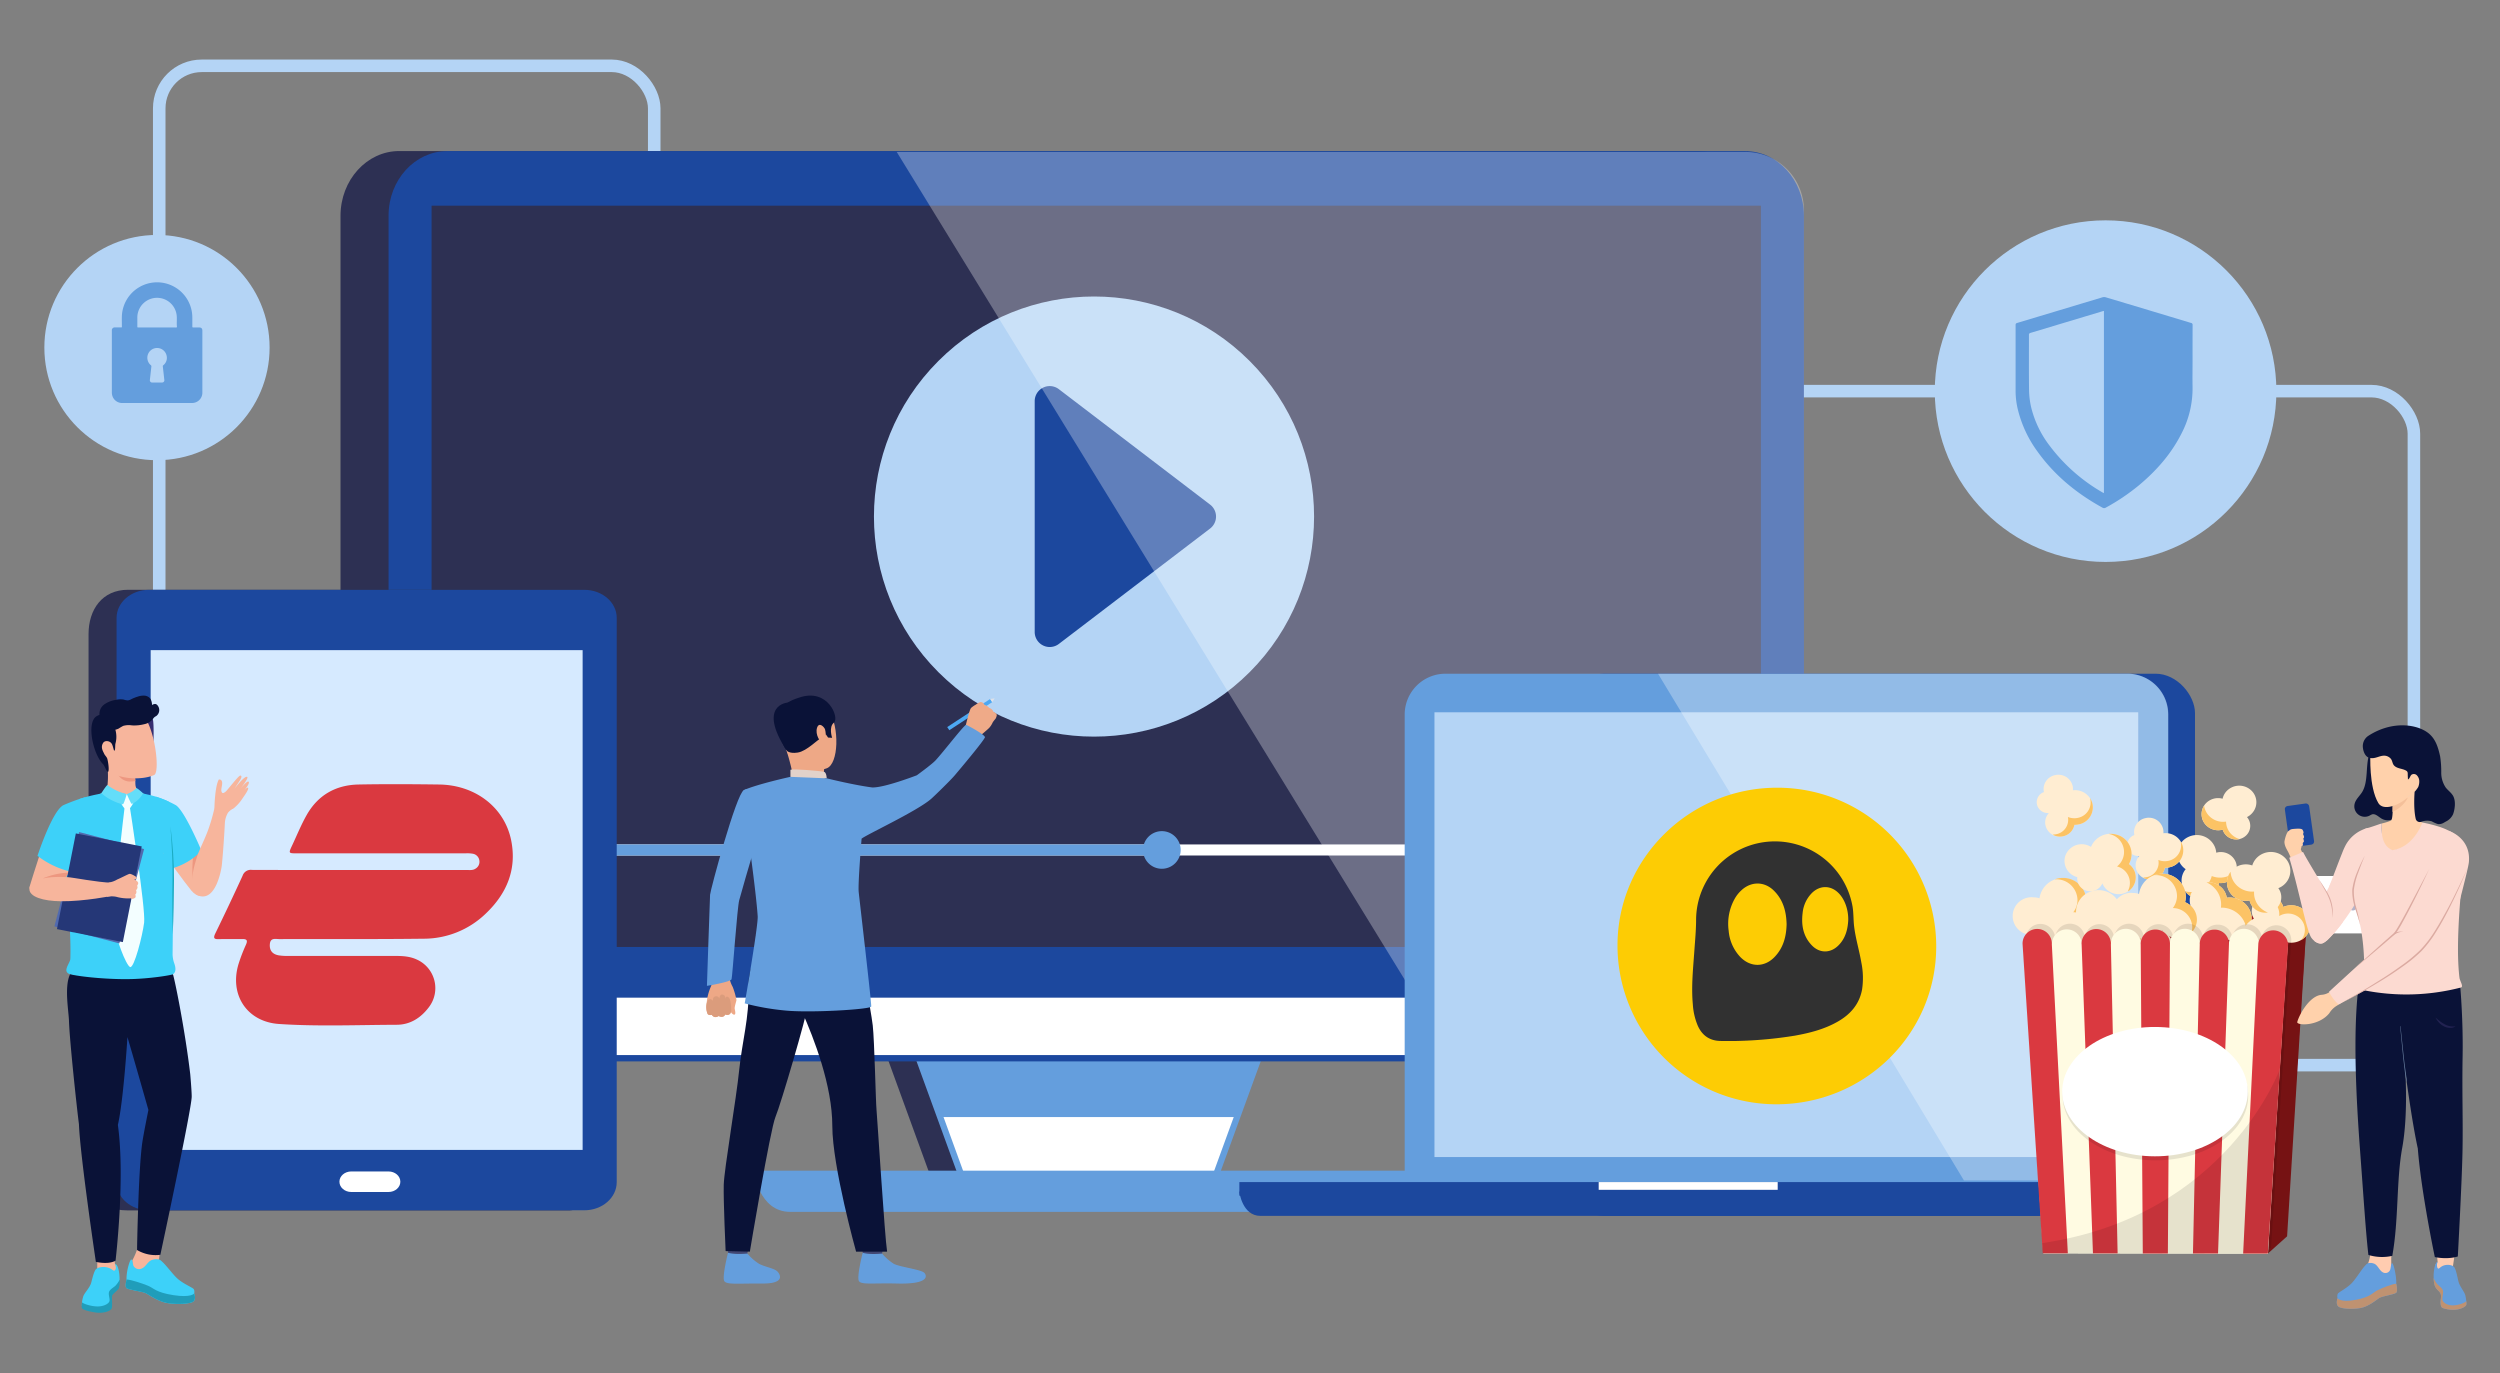 <svg xmlns="http://www.w3.org/2000/svg" viewBox="0 0 1196 657"><rect x="0" y="0" width="1196" height="657" fill="#808080" stroke="none"/><g style="isolation:isolate"><g id="Capa_1" data-name="Capa 1"><rect x="801.89" y="187.12" width="352.92" height="322.44" rx="20.32" style="fill:none;stroke:#b4d4f5;stroke-miterlimit:10;stroke-width:6px"/><rect x="76.18" y="31.49" width="236.8" height="399.1" rx="20.32" style="fill:none;stroke:#b4d4f5;stroke-miterlimit:10;stroke-width:6px"/><path d="M840,475.26c0,17.13-12.59,31-28.11,31H191c-15.52,0-28.1-13.87-28.1-31v-372c0-17.12,12.58-31,28.1-31H811.86c15.52,0,28.11,13.88,28.11,31Z" style="fill:#2d3053"/><polygon points="588.86 501.44 422.82 501.44 446.82 567.36 564.85 567.36 588.86 501.44" style="fill:#2d3053"/><polygon points="603.82 501.44 437.78 501.44 461.79 567.36 579.81 567.36 603.82 501.44" style="fill:#fff;stroke:#649edd;stroke-miterlimit:10;stroke-width:3px"/><polygon points="603.82 501.44 591.82 534.4 449.78 534.4 437.78 501.44 603.82 501.44" style="fill:#649edd"/><path d="M663.62,579.76H378c-15.16,0-17.49-19.71-17.49-19.71H681.11S678.78,579.76,663.62,579.76Z" style="fill:#649edd"/><path d="M863,473.31c0,17-12.58,30.85-28.11,30.85H214c-15.53,0-28.11-13.81-28.11-30.85V103.13c0-17,12.58-30.85,28.11-30.85H834.86c15.53,0,28.11,13.81,28.11,30.85Z" style="fill:#1c489e"/><path d="M185.93,475.79V496c0,5.67,12.58,10.26,28.11,10.26H834.86c15.53,0,28.11-4.59,28.11-10.26V475.79Z" style="fill:#fff;stroke:#1c489e;stroke-miterlimit:10;stroke-width:3px"/><rect x="206.47" y="98.4" width="635.95" height="354.63" style="fill:#2d3053"/><circle cx="523.38" cy="247.12" r="105.28" transform="translate(-21.45 442.47) rotate(-45)" style="fill:#b4d4f5"/><path d="M495,191.9V302.35a7.19,7.19,0,0,0,11.55,5.71l72.37-55.22a7.19,7.19,0,0,0,0-11.43l-72.37-55.23A7.19,7.19,0,0,0,495,191.9Z" style="fill:#1c489e"/><g style="opacity:0.3"><path d="M834.86,72.7H429l266.35,434H834.86A27.88,27.88,0,0,0,863,479V100.35A27.88,27.88,0,0,0,834.86,72.7Z" style="fill:#fff"/></g><rect x="213.19" y="403.98" width="631.69" height="5.29" style="fill:#fff"/><rect x="213.12" y="403.98" width="346.33" height="5.29" style="fill:#649edd"/><path d="M546.83,406.62a9,9,0,1,1,9,9A9,9,0,0,1,546.83,406.62Z" style="fill:#649edd"/><rect x="748.67" y="322.3" width="301.42" height="259.38" rx="18.86" style="fill:#1c489e"/><path d="M1037.22,568.35V341.85a19.54,19.54,0,0,0-19.54-19.55H691.51A19.54,19.54,0,0,0,672,341.85v226.5Z" style="fill:#649edd"/><path d="M1026.55,581.68H603c-8.78,0-10.13-11.63-10.13-11.63h443.78S1035.34,581.68,1026.55,581.68Z" style="fill:#1c489e"/><rect x="592.91" y="565.51" width="443.78" height="6.52" style="fill:#1c489e"/><rect x="764.81" y="565.51" width="85.64" height="3.7" style="fill:#fff"/><rect x="686.25" y="340.76" width="336.68" height="212.77" style="fill:#b4d4f5"/><path d="M1037.34,564.72V341.85a19.54,19.54,0,0,0-19.54-19.55H793.2L939.55,564.72Z" style="fill:#fff;opacity:0.3"/><path d="M1061.55,422.43a7.87,7.87,0,0,0,4.34-.75,7.31,7.31,0,0,0,3.36-10,7.72,7.72,0,0,0-9-3.74,8.74,8.74,0,0,0-1-3.49,9.42,9.42,0,0,0-12.46-4,8.87,8.87,0,0,0-4.08,12.09,9.06,9.06,0,0,0,2.92,3.27,8.52,8.52,0,0,0-1,9.4,9.12,9.12,0,0,0,12.07,3.83A8.71,8.71,0,0,0,1061.55,422.43Z" style="fill:#ffedd2"/><path d="M1056.7,429.11a8.71,8.71,0,0,0,4.85-6.68,7.87,7.87,0,0,0,4.34-.75,7.44,7.44,0,0,0,4.09-5.41,10.16,10.16,0,0,1-3.25,2.5,10.56,10.56,0,0,1-8.62.32,10.05,10.05,0,0,1-5.36,6.56,10.59,10.59,0,0,1-7.45.71A9.16,9.16,0,0,0,1056.7,429.11Z" style="fill:#fcc365"/><path d="M1035.66,415.13a8.79,8.79,0,0,0,2.15-.2,8.3,8.3,0,0,0,6.48-9.9,8.53,8.53,0,0,0-9.32-6.4,6.66,6.66,0,0,0-.15-2.12,7,7,0,0,0-8.41-5.13,6.82,6.82,0,0,0-5.33,8.11,5.13,5.13,0,0,0-3.3,6,5.3,5.3,0,0,0,5.69,4,6.65,6.65,0,0,0-1.62,6,7,7,0,0,0,8.41,5.13A6.92,6.92,0,0,0,1035.66,415.13Zm-8.28-7.82h-.05l0-.06Z" style="fill:#ffedd2"/><path d="M1030.26,420.61a6.92,6.92,0,0,0,5.4-5.48,8.79,8.79,0,0,0,2.15-.2,8.3,8.3,0,0,0,6.48-9.9,8.07,8.07,0,0,0-1.17-2.68c.05.16.09.31.13.47a7.55,7.55,0,0,1-5.9,9,8,8,0,0,1-4.8-.43,7,7,0,0,1-5.47,8.22,7.47,7.47,0,0,1-1.31.17l-.42.16A7.22,7.22,0,0,0,1030.26,420.61Z" style="fill:#fcc365"/><path d="M1103.29,443.73a7.14,7.14,0,0,0-14.08-1.43,7.14,7.14,0,0,0-14.17.95c0,.07,0,.15,0,.22h0v-.22a6.8,6.8,0,0,0-7-6.69,6.9,6.9,0,0,0-7,6.78v.11h0c0-.08,0-.15,0-.22a7.12,7.12,0,0,0-14.24,0,1.48,1.48,0,0,0,0,.21h0v-.1a7,7,0,0,0-14,0v.1h0c0-.07,0-.14,0-.21a7.12,7.12,0,0,0-14.24,0v.21h0v-.11a7,7,0,0,0-14,0,.8.8,0,0,1,0,.11h0v-.22a7.12,7.12,0,0,0-14.23,0v.22h0a.41.41,0,0,0,0-.11,7,7,0,0,0-14,0c0,.5,7.67,117.83,9.34,143.32h0l.24,3.64c0,.79.08,1.21.08,1.21l12,0v0l12,0v0h11.79v0l12,0v0l12,0v0l12,0v0l12,0v0l12,0v0h11.79v0h0v-.07h.07l5.71-88.3h0C1101.47,471.76,1103.29,444,1103.29,443.73Z" style="fill:#961b1f"/><polygon points="1094.15 591.45 1085.02 599.63 1094.61 451.91 1103.29 444.59 1094.15 591.45" style="fill:#761213"/><path d="M1065.29,429.46a8.53,8.53,0,0,0-2.18-4.5,9.1,9.1,0,0,0-12.57-.67,8.45,8.45,0,0,0-1.63,11,10.56,10.56,0,0,0-3.75,2.12,10.24,10.24,0,0,0-.84,14.77,11,11,0,0,0,15.24.81,10.4,10.4,0,0,0,2.92-4.17,10.73,10.73,0,0,0,11.2-1.73,9.92,9.92,0,0,0,.81-14.31A10.64,10.64,0,0,0,1065.29,429.46Z" style="fill:#ffedd2"/><path d="M1074.49,432.74a10.64,10.64,0,0,0-9.2-3.28,8.53,8.53,0,0,0-2.18-4.5,9,9,0,0,0-7.5-2.83,12.09,12.09,0,0,1,3.88,2.79,11.41,11.41,0,0,1,3,9.3,12.14,12.14,0,0,1,9.21,3.87,11.42,11.42,0,0,1,3.07,7.91A9.91,9.91,0,0,0,1074.49,432.74Z" style="fill:#fcc365"/><path d="M1028.3,461.39a9.15,9.15,0,0,0,5.13-.07,8.58,8.58,0,0,0,5.8-10.83,8.92,8.92,0,0,0-9.63-5.95,10.24,10.24,0,0,0-.45-4.19,10.86,10.86,0,0,0-13.54-6.82,10.33,10.33,0,0,0-4.32,17.43,9.93,9.93,0,0,0-3,10.6,10.52,10.52,0,0,0,13.12,6.61A10.28,10.28,0,0,0,1028.3,461.39Z" style="fill:#ffedd2"/><path d="M1021.43,468.17a10.28,10.28,0,0,0,6.87-6.78,9.15,9.15,0,0,0,5.13-.07,8.77,8.77,0,0,0,5.74-5.47,12,12,0,0,1-4.21,2.28,12.32,12.32,0,0,1-10-1.21,11.83,11.83,0,0,1-7.42,6.55,12.3,12.3,0,0,1-8.7-.55A10.57,10.57,0,0,0,1021.43,468.17Z" style="fill:#fcc365"/><path d="M997.73,433.68a10.27,10.27,0,0,0,.36-2.73,11.26,11.26,0,0,0-22.4-1.22,9.48,9.48,0,0,0-2.84-.44,9,9,0,1,0-.07,17.9,7,7,0,0,0,13.88-.06,9.3,9.3,0,0,0,7.51,3.76,9.08,9.08,0,0,0,9.24-8.93A9,9,0,0,0,997.73,433.68Zm-12.77,8v.06a.23.23,0,0,1-.07-.07Z" style="fill:#ffedd2"/><path d="M1003.41,442a9,9,0,0,0-5.68-8.28,10.27,10.27,0,0,0,.36-2.73A11.06,11.06,0,0,0,986.88,420a11.54,11.54,0,0,0-3.88.66l.65,0a10.09,10.09,0,0,1,10.22,9.94,9.7,9.7,0,0,1-2,5.82,9.31,9.31,0,0,1,9.28,9.18,9.18,9.18,0,0,1-.16,1.67l.09.56A8.71,8.71,0,0,0,1003.41,442Z" style="fill:#fcc365"/><path d="M1045.34,431.6a10.33,10.33,0,0,0,.36-2.73,11.26,11.26,0,0,0-22.4-1.22,9.48,9.48,0,0,0-2.84-.44,9,9,0,1,0-.07,17.9,7,7,0,0,0,13.88-.07,9.31,9.31,0,0,0,7.51,3.77,9.08,9.08,0,0,0,9.24-8.94A8.94,8.94,0,0,0,1045.34,431.6Zm-12.77,8v.06l-.07-.07Z" style="fill:#ffedd2"/><path d="M1051,439.87a8.94,8.94,0,0,0-5.68-8.27,10.33,10.33,0,0,0,.36-2.73A11.06,11.06,0,0,0,1034.49,418a11.29,11.29,0,0,0-3.88.66l.65,0a10.09,10.09,0,0,1,10.22,9.94,9.74,9.74,0,0,1-2,5.82,9.3,9.3,0,0,1,9.28,9.18,9.18,9.18,0,0,1-.16,1.67l.09.56A8.74,8.74,0,0,0,1051,439.87Z" style="fill:#fcc365"/><path d="M1018.49,413.38a9.63,9.63,0,0,0-6.22-14.17,10.13,10.13,0,0,0-11.93,5.94,8.37,8.37,0,0,0-2.35-1,8.28,8.28,0,0,0-10.08,5.71,8,8,0,0,0,5.86,9.75,6.08,6.08,0,0,0,4.63,6.56,6.3,6.3,0,0,0,7.38-3.58,8.17,8.17,0,0,0,5.62,4.9,8.27,8.27,0,0,0,10.07-5.71A7.86,7.86,0,0,0,1018.49,413.38Zm-12.91,4.11v.06a.3.3,0,0,1,0-.08Z" style="fill:#ffedd2"/><path d="M1021.47,421.78a7.86,7.86,0,0,0-3-8.4,9.63,9.63,0,0,0-6.22-14.17,10.24,10.24,0,0,0-3.51-.27l.57.12a8.76,8.76,0,0,1,3.47,15.44,8.15,8.15,0,0,1,5.89,10,7.71,7.71,0,0,1-.53,1.41c0,.17,0,.34,0,.51A8,8,0,0,0,1021.47,421.78Z" style="fill:#fcc365"/><path d="M1092.32,433.88a7.46,7.46,0,0,0-3.6-4.5,7.8,7.8,0,0,0-10.47,2.77,7.24,7.24,0,0,0,0,7.35,10.62,10.62,0,0,0-4.42,4.1,10.3,10.3,0,0,0,4,14.27,11,11,0,0,0,14.72-3.9,10.21,10.21,0,0,0,1.24-3.27,9.36,9.36,0,0,0,10.35-4.22,8.81,8.81,0,0,0-3.44-12.21A9.49,9.49,0,0,0,1092.32,433.88Z" style="fill:#ffedd2"/><path d="M1092.32,433.88a7.46,7.46,0,0,0-3.6-4.5,7.88,7.88,0,0,0-8.23.38,8.2,8.2,0,0,1,5.87.79,7.7,7.7,0,0,1,4,7.69,8.21,8.21,0,0,1,8.25-.17,7.63,7.63,0,0,1,3,10.59,7.86,7.86,0,0,1-.79,1.1,9,9,0,0,0,3.36-3.28,8.81,8.81,0,0,0-3.44-12.21A9.49,9.49,0,0,0,1092.32,433.88Z" style="fill:#fcc365"/><path d="M1013.41,454.25a9.15,9.15,0,0,0,5.13-.07,8.58,8.58,0,0,0,5.79-10.83,8.9,8.9,0,0,0-9.62-6,10.24,10.24,0,0,0-.45-4.19,10.87,10.87,0,0,0-13.55-6.82,10.32,10.32,0,0,0-4.31,17.43,9.93,9.93,0,0,0-3,10.6,10.52,10.52,0,0,0,13.12,6.61A10.32,10.32,0,0,0,1013.41,454.25Z" style="fill:#ffedd2"/><path d="M1006.54,461a10.32,10.32,0,0,0,6.87-6.78,9.15,9.15,0,0,0,5.13-.07,8.77,8.77,0,0,0,5.74-5.47,12,12,0,0,1-4.22,2.28,12.3,12.3,0,0,1-10-1.21,11.85,11.85,0,0,1-7.43,6.55,12.27,12.27,0,0,1-8.69-.55A10.56,10.56,0,0,0,1006.54,461Z" style="fill:#fcc365"/><g style="opacity:0.1"><path d="M1096.15,449.53a7.15,7.15,0,0,0-14.09-1.43,7.14,7.14,0,0,0-14.17.95c0,.08,0,.15,0,.22h0v-.22a6.8,6.8,0,0,0-7-6.69,6.9,6.9,0,0,0-7,6.78v.11h0a1.62,1.62,0,0,0,0-.22,7.12,7.12,0,0,0-14.24,0c0,.07,0,.14,0,.22h0v-.11a7,7,0,0,0-14,0v.1h0c0-.07,0-.14,0-.21a7.12,7.12,0,0,0-14.24,0,1.48,1.48,0,0,0,0,.21h0v-.11a7,7,0,0,0-14,0v.11h0c0-.07,0-.14,0-.22a7.12,7.12,0,0,0-14.24,0v.22h0V449a7,7,0,0,0-14,0c0,.5,7.67,117.83,9.34,143.33h0l.25,3.64c0,.79.08,1.21.08,1.21l12,0v0l12,0v0l11.79,0v0h12v0l12,0v0l12,0v0l12,0v0l12,0v0l11.79,0v0h0v-.07h.06l5.71-88.29h0C1094.33,477.56,1096.15,449.79,1096.15,449.53Z"/></g><path d="M1080.58,451.67a1.48,1.48,0,0,0,0-.21,7.12,7.12,0,0,0-14.24,0c0,.08,0,.15,0,.22l-14,0a1.55,1.55,0,0,0,0-.22,7.12,7.12,0,0,0-14.24,0c0,.07,0,.14,0,.22l-14,0c0-.08,0-.15,0-.22a7.12,7.12,0,0,0-14.24,0,1.48,1.48,0,0,0,0,.21l-14,0v-.21a7.12,7.12,0,0,0-14.23,0v.22l-13.83,0,9.71,148,107.47.17,9.49-148Z" style="fill:#fffbe2"/><path d="M981.59,451.63c0-.07,0-.15,0-.22a7,7,0,0,0-14,0c0,.56,9.66,148.18,9.66,148.18l12,0Z" style="fill:#da3940"/><path d="M1009.84,451.67a1.48,1.48,0,0,0,0-.21,7,7,0,0,0-14,0c0,.49,5.43,148.18,5.43,148.18l11.8,0Z" style="fill:#da3940"/><path d="M1031.11,444.69a6.91,6.91,0,0,0-7,6.79v.21l1,148,12,0s1-147.74,1-148.16A6.9,6.9,0,0,0,1031.11,444.69Z" style="fill:#da3940"/><path d="M1059.36,444.74a6.9,6.9,0,0,0-7,6.78v.22l-3.25,147.94,12,0s5.24-147.78,5.24-148.27A6.8,6.8,0,0,0,1059.36,444.74Z" style="fill:#da3940"/><path d="M1094.61,451.91a7.13,7.13,0,0,0-14.24-.13l-7.25,147.94,11.79,0S1094.6,452.51,1094.61,451.91Z" style="fill:#da3940"/><g style="opacity:0.1"><ellipse cx="1031.2" cy="524.17" rx="30.95" ry="44.39" transform="translate(505.55 1554.62) rotate(-89.92)"/></g><path d="M1075.33,522.3c0,17.09-19.93,30.91-44.44,30.88s-44.36-13.93-44.33-31,19.92-30.92,44.43-30.88S1075.35,505.2,1075.33,522.3Z" style="fill:#fff"/><g style="opacity:0.1"><path d="M1090.73,511.34s-25.19,70.43-113.82,83.38l.32,4.74,107.79.17Z"/></g><path d="M1076.2,430.79a7.37,7.37,0,0,0,2.14,3.75,7.84,7.84,0,0,0,10.85-.12,7.27,7.27,0,0,0,.76-9.52,9.3,9.3,0,0,0,3.1-2,8.83,8.83,0,0,0-.15-12.75,9.52,9.52,0,0,0-13.16.14,8.92,8.92,0,0,0-2.26,3.75,9.21,9.21,0,0,0-9.53,2.11,8.54,8.54,0,0,0,.14,12.35A9.22,9.22,0,0,0,1076.2,430.79Z" style="fill:#ffedd2"/><path d="M1068.09,428.47a9.22,9.22,0,0,0,8.11,2.32,7.37,7.37,0,0,0,2.14,3.75,7.83,7.83,0,0,0,6.61,2,10.47,10.47,0,0,1-3.49-2.19,9.85,9.85,0,0,1-3.1-7.84,10.52,10.52,0,0,1-8.15-2.81,9.85,9.85,0,0,1-3.1-6.64A8.54,8.54,0,0,0,1068.09,428.47Z" style="fill:#fcc365"/><path d="M1063.34,396.9a6.52,6.52,0,0,0,2.12,3.16,6.88,6.88,0,0,0,9.49-.79,6.38,6.38,0,0,0,0-8.38,7.9,7.9,0,0,0,2.58-2,7.75,7.75,0,0,0-1-11.16,8.35,8.35,0,0,0-11.51.95,7.76,7.76,0,0,0-1.73,3.43,8.07,8.07,0,0,0-8.21,2.43,7.53,7.53,0,0,0,.95,10.82A8.11,8.11,0,0,0,1063.34,396.9Z" style="fill:#ffedd2"/><path d="M1056.08,395.39a8.11,8.11,0,0,0,7.26,1.51,6.52,6.52,0,0,0,2.12,3.16,6.89,6.89,0,0,0,5.93,1.35,9.19,9.19,0,0,1-3.21-1.69,8.67,8.67,0,0,1-3.23-6.67,9.26,9.26,0,0,1-7.33-2,8.72,8.72,0,0,1-3.16-5.62A7.53,7.53,0,0,0,1056.08,395.39Z" style="fill:#fcc365"/><path d="M992.38,394.58a8.89,8.89,0,0,0,2.16-.21,8.29,8.29,0,0,0,6.47-9.9,8.53,8.53,0,0,0-9.32-6.39,6.36,6.36,0,0,0-.14-2.12,7,7,0,0,0-8.41-5.13,6.8,6.8,0,0,0-5.33,8.11,5.13,5.13,0,0,0-3.31,6,5.32,5.32,0,0,0,5.7,4,6.63,6.63,0,0,0-1.62,6,7,7,0,0,0,8.41,5.13A6.92,6.92,0,0,0,992.38,394.58Zm-8.28-7.83h0l0-.06Z" style="fill:#ffedd2"/><path d="M987,400.06a6.92,6.92,0,0,0,5.39-5.48,8.89,8.89,0,0,0,2.16-.21,8.29,8.29,0,0,0,6.47-9.9,8.12,8.12,0,0,0-1.16-2.67c0,.15.09.3.12.46a7.55,7.55,0,0,1-5.89,9,8,8,0,0,1-4.8-.42,7,7,0,0,1-5.48,8.22,7.22,7.22,0,0,1-1.31.16l-.41.16A7.22,7.22,0,0,0,987,400.06Z" style="fill:#fcc365"/><path d="M282.66,557.83c0,11.72-4.46,21.21-10,21.21H60.73c-13.42,0-18.37-9.49-18.37-21.21V303.36c0-11.71,6.49-21.21,18.88-21.21H272.68c5.52,0,10,9.5,10,21.21Z" style="fill:#2d3053"/><path d="M71.24,579c-8.54,0-15.47-6-15.47-13.41v-270c0-7.4,6.93-13.41,15.47-13.41H279.57c8.54,0,15.47,6,15.47,13.41v270C295,573,288.11,579,279.57,579Z" style="fill:#1c489e"/><rect x="72.08" y="311.03" width="206.65" height="239.09" style="fill:#d6eaff"/><path d="M191.53,565.33c0,2.72-2.53,4.92-5.67,4.92H168.05c-3.13,0-5.67-2.2-5.67-4.92h0c0-2.71,2.54-4.91,5.67-4.91h17.81c3.14,0,5.67,2.2,5.67,4.91Z" style="fill:#fff"/><path d="M172.26,416.22c-17.27,0-34.53,0-51.79-.06a4.11,4.11,0,0,0-4.4,2.76q-6.37,13.9-13.07,27.65c-1.24,2.55-.26,2.78,1.93,2.72,3.64-.11,7.29,0,10.94-.05,2.38-.06,2.67.77,1.75,2.81a82.12,82.12,0,0,0-3.41,8.83c-4.68,14.85,3.83,28,19.36,29,18.69,1.24,37.43.44,56.14.37,6.54,0,11.61-3.3,15.46-8.4a15,15,0,0,0-5.69-22.77c-3.3-1.56-6.79-1.76-10.32-1.76q-25.53,0-51.06,0a27.46,27.46,0,0,1-4.72-.27c-2.9-.51-4.52-2.19-4.29-5.31.24-3.31,2.75-2.46,4.65-2.47,23-.06,46,.09,68.93-.19a42.72,42.72,0,0,0,29.7-12c10-9.5,14.92-21.05,12.22-34.83-3.11-15.94-17.15-26.7-34.47-26.94-12.88-.17-25.77-.25-38.66,0-10.87.23-19.41,5.11-24.8,14.69-2.62,4.64-4.63,9.62-6.9,14.45-1.78,3.78-1.78,3.79,2.36,3.79h80.6a15,15,0,0,1,3.62.21,3.81,3.81,0,0,1,3,3.33,3.76,3.76,0,0,1-1.77,3.73c-1.31.93-2.8.7-4.23.7Z" style="fill:#da3940"/><path d="M70,380.3c-1.12,2.62-4.61,6.05-7.42,6.48C53,388.19,48.75,382.2,47.32,380c.19-.08.51-.17.74-.24a5.6,5.6,0,0,0,3.42-4.64,46,46,0,0,0-.37-11l13.2,4.68c.14.92.24,1.93.32,3,0,.63.08,1.24.11,1.84s0,1.12.05,1.63a4.41,4.41,0,0,0,2.62,3.89Z" style="fill:#f7b59c"/><path d="M67.34,354.45a7.68,7.68,0,0,0,1.77,5.15,5,5,0,0,0,3.16,2.17c1.39.16,1.5-16.76.81-17.67A4.29,4.29,0,0,0,69,342.53" style="fill:#362d70"/><path d="M64.74,373.64a14,14,0,0,1-3.11.23,6.59,6.59,0,0,1-5.52-4.08,20.77,20.77,0,0,0,8.52,2C64.67,372.43,64.71,373,64.74,373.64Z" style="fill:#ed9780"/><path d="M67.74,341.42c6.3,5.46,9,28,6,29.34-5.58,2.49-16.05,2.16-20.9-1.62-5.25-4.1-5.53-13.78-5.6-19.9-.07-5.56,1.29-13,8.33-12.81A19.45,19.45,0,0,1,67.74,341.42Z" style="fill:#f7b59c"/><path d="M50.35,347.84a5.88,5.88,0,0,0,6.41.71,21.45,21.45,0,0,1,2.22-1.3,9.73,9.73,0,0,1,4.17-.22,19.36,19.36,0,0,0,5.92-.59,6.84,6.84,0,0,0,2.73-1.19,9.28,9.28,0,0,0,1.42-1.38A4.22,4.22,0,0,1,74,343a6,6,0,0,1,.69-.41,3.53,3.53,0,0,0,.39-5.45,1.62,1.62,0,0,0-.68-.34,2.46,2.46,0,0,0-1.68.51,5.92,5.92,0,0,0-.76-3,3.85,3.85,0,0,0-2.77-1.51,8.19,8.19,0,0,0-3.21.44,19.19,19.19,0,0,0-3.13,1.23,4.4,4.4,0,0,1-1.69.6,6.9,6.9,0,0,1-2-.4,8.55,8.55,0,0,0-3.45.11A13,13,0,0,0,49.88,337a5.61,5.61,0,0,0-2.11,6" style="fill:#0a1237"/><path d="M53.22,345.32a6.74,6.74,0,0,1,2,3.87,12.35,12.35,0,0,1,0,6.58c-.2.6.05,3.46-.57,3.34-.24-.05-.53-2-1.09-3.12-.87-1.68-3.35-1.89-4.17-.66-1.48,2.21,0,4.22.43,5.24.37.84,1.27,1.57,1.51,2.41.32,1.08,1,5.09.46,6.15-.47.89-1.74-2.8-2.41-3.46-5-4.9-8.27-20.62-2.89-23.18a4.22,4.22,0,0,1,3.32-.47" style="fill:#0a1237"/><path d="M82.76,466.07c-3.3,4.38-16.12,4.15-21.6,3.86-21.14-1.1-27.63-3.86-27.63-3.86-4-1.21,0-5.3.12-7.26.58-16.6-2.79-42.62-2.79-42.62l7-33.89a73.64,73.64,0,0,1,10-2.54s4.19,6.89,12,7a8.84,8.84,0,0,0,9.11-7,48.19,48.19,0,0,1,11.71,3.72L83,414.54l-.44,42.1a14.23,14.23,0,0,0,.87,4.42C84,462.69,84.4,465,82.76,466.07Z" style="fill:#3dd1f9"/><path d="M91.45,398.78s8.19,16.13,9.14,18.24c3.15,7-3.21,16-9.08,9-2.77-3.3-13.57-18.25-13.57-18.25" style="fill:#f7b59c"/><path d="M93,404.43s-2.18,13.11,0,20l4-16.28Z" style="fill:#ed9780"/><path d="M36.57,409.13a89.83,89.83,0,0,1-3.81,8.33,57.55,57.55,0,0,1-3.19,5.46,20.78,20.78,0,0,1-4.44,5c-5.83,4.32-11.34-1.88-11-3.5s5.26-16.71,5.26-16.71Z" style="fill:#f7b59c"/><path d="M32.76,417.46a57.55,57.55,0,0,1-3.19,5.46H25l-4.43-2.72A35.42,35.42,0,0,1,32.76,417.46Z" style="fill:#ed9780"/><path d="M84.15,385.21a52.9,52.9,0,0,0-9.58-4.09l2.75,7.39-.69.14S74.8,398,74.8,398.37s3.64,10.9,3.64,10.9l4.24,6.05A31.12,31.12,0,0,0,96.39,407S88.49,388.05,84.15,385.21Z" style="fill:#3dd1f9"/><path d="M30.26,385.22a85.64,85.64,0,0,1,10.63-3.87l-2.08,7.23.69.13s1.94,9.41,1.84,9.72a115.52,115.52,0,0,1-7.81,18.49,41.3,41.3,0,0,1-15.59-7.49S24.86,388.16,30.26,385.22Z" style="fill:#3dd1f9"/><path d="M51.32,376s-1.72,3.71-4.21,3.92c0,0,2.94,7.52,13.19,7.65,0,0,7.34-.31,9.17-7.67a8.55,8.55,0,0,1-4.23-2.8,5.25,5.25,0,0,1-3.45,2.68s-.31,4.63-.83,4.94-1.05-4.94-1.05-4.94S56.28,379.58,51.32,376Z" style="fill:#3dd1f9"/><path d="M81.52,395.17c.59,4.3,1,8.63,1.3,13s.45,8.68.42,13-.12,8.67-.18,13-.23,8.68-.45,13c-.13-4.34-.15-8.68-.18-13s0-8.68.09-13,0-8.66-.21-13S81.85,399.5,81.52,395.17Z" style="fill:#1baac1"/><path d="M59.59,386.39s-5.69,47.11-5.24,54.25,6,21.37,7.91,22,5.88-14.82,6.69-21.27-6.81-55.11-6.81-55.11" style="fill:#f3feff"/><path d="M58.89,380.26a5.11,5.11,0,0,1,3.49-.18c.77.34,1.56,2.48,1.68,3.09s-1.25,2.69-1.86,3.44a11,11,0,0,1-2.61.13,8.21,8.21,0,0,1-2-3.69A3.69,3.69,0,0,1,58.89,380.26Z" style="fill:#f3feff"/><path d="M112.27,383l-.62-1.74-4-2-3.39,1.78-1.16,5.12.26.56-.79,0a85.29,85.29,0,0,1-3,10.32c-1.72,4.73-4.33,9.73-5.19,12.43-.24.75-.55,1.79-.89,3h0s-.11.33-.26.9l-.06.17h0c-.89,3.3-3.12,13.21,1.78,14.95,8.84,3.15,11.15-14.37,11.15-14.37.69-6.86,1.18-14.73,1.47-20.22a10.86,10.86,0,0,1,1.57-5.2,9.43,9.43,0,0,1,2.31-1.87C113.38,385.61,112.27,383,112.27,383Z" style="fill:#f7b59c"/><path d="M102.56,386.93s.18-10.68,2.12-14a1.26,1.26,0,0,1,1.51,1c.43,1.29-.64,3.57-.21,4.76s1.14.68,2,0,6.14-7.7,7-7.66.46,1.09.14,1.7-3,4.66-3,4.66,5.11-6.73,6.2-5.67c.7.69-4.16,6.73-4.16,6.73s4.06-5.44,4.81-4.43-3,5.06-3,5.06,2.17-2.74,2.68-2.19c.63.71-2.35,4.59-3.16,5.84s-3,3.68-4.16,4.14-2,.72-2.31,1.6" style="fill:#f7b59c"/><rect x="31.44" y="401.37" width="32.13" height="46.66" transform="translate(109.22 1.83) rotate(14.69)" style="fill:#516aaf"/><rect x="31.44" y="401.37" width="32.13" height="46.66" transform="translate(83.12 -1.16) rotate(11.16)" style="fill:#253777"/><path d="M32.3,419.63c-.79,0-1.87-.07-3.11-.1h0l-.93,0h-.18c-3.42,0-13.57.37-14,5.55-.33,4,6.72,6,15,6.08,11.27.13,24.79-2.63,25-2.67l-.47-6.18C46.35,422.11,35.12,419.78,32.3,419.63Z" style="fill:#f7b59c"/><path d="M66.12,422.42c-.12-.62-.82-1.25-2.05-1.71l.07,0c1,.18,1.35-.6,1.15-1s-2.66-1.82-3.37-1.65-4.34,2.09-5.83,2.68A11.23,11.23,0,0,1,52,422.22L51.12,429a13,13,0,0,1,4.4,0,21.18,21.18,0,0,0,7.36.74l-.07.34a3.13,3.13,0,0,0,1.78-.55c.62-.55.1-1.61.1-1.61a1.25,1.25,0,0,0,.55-.94,1.77,1.77,0,0,0-.16-1.07,3.32,3.32,0,0,0,.69-1.14,2.93,2.93,0,0,0-.15-1.09S66.2,422.89,66.12,422.42Z" style="fill:#f7b59c"/><path d="M51.42,375.57a23.22,23.22,0,0,0,9.24,4.31s-1.39,4.74-1.83,4.88-6.68-1.73-10.3-5.36C48.53,379.4,50.93,375.62,51.42,375.57Z" style="fill:#64ddf9"/><path d="M60.66,379.88s1.93,4.53,2.31,4.67,3.8-1.72,5.44-5.06c0,0-2.65-2.52-3.17-2.41A12.07,12.07,0,0,1,60.66,379.88Z" style="fill:#64ddf9"/><path d="M66.09,596a28.92,28.92,0,0,1-2.83,7l.18,6.17,3.29,1.47,9.32-8.1a43.79,43.79,0,0,0,.39-4.58Z" style="fill:#f7b59c"/><path d="M60.39,616.08c.65,1,7.86,1.68,9.62,2.7s5.83,3.88,10.12,4.61,11,.44,12.4-.78.37-3.79.37-3.79.36-1.57-.36-2.26-4.69-2.39-7.33-4.61-6.34-7.73-8.8-9.3a5.75,5.75,0,0,0-3.31,0c-2.35.49-3.15,3.29-5.21,4.16a3,3,0,0,1-4-1.16c-.42-.85-.43-3.27-1.13-3.09s-2.37,5.75-2.22,9.5C60.57,612.09,59.73,615,60.39,616.08Z" style="fill:#3dd1f9"/><path d="M60.39,616.08c.65,1,7.86,1.68,9.62,2.7s5.83,3.88,10.12,4.61,11,.44,12.4-.78.37-3.79.37-3.79-1.54,2.1-10,.77-9.33-3.37-12.08-4.49-8-2.89-10.27-3C60.57,612.09,59.73,615,60.39,616.08Z" style="fill:#209dba"/><path d="M55,604.76l-.38-3.64-8.09.18v5.44L48,612.47s6.44.07,6.49-.06,1.55-6.4,1.55-6.4Z" style="fill:#f7b59c"/><path d="M55,604.76s.87,1.65.13,2.75-1.16-.39-3.46-1.07-5.06-.17-5.88.89-1.43,3.54-2.13,6.23-3.56,5.15-3.94,7a13.3,13.3,0,0,0-.54,4.16c.16.94,5.32,3.79,13.15,1.47,0,0,1.53-.43.86-4.4s2.89-3,3.74-7.26S56.43,604.42,55,604.76Z" style="fill:#3dd1f9"/><path d="M57.22,612.23a11.67,11.67,0,0,1-2,2.87c-1,.9-2.7,1.78-3.07,3s.4,3,.26,4.17-2.11,2.5-5,2.71-7.12-1-8.15-1.92c0,0-.42,2.29,0,2.86s2,1.23,6.07,1.92,7.68-.62,8.12-1.94-.08-5.22.24-6.12,3-2.75,3.16-3.45S57.63,613.06,57.22,612.23Z" style="fill:#209dba"/><path d="M33,488.37c.27,9.22,3.7,41.21,4.77,49.5.53,14.9,8.09,65.81,8.09,65.81,6.75,1.42,9.42-.6,9.42-.6s4.69-39.31,1.11-64.91c2.72-11.77,4.58-42,4.58-42C63.46,504.48,71,531,71,531s-2.26,11.12-2.91,15.47C66.18,559.59,65.56,598,65.56,598a17.46,17.46,0,0,0,11.15,2.3s15-69.82,15-75.7c0-1.56-.24-5.4-.68-10.46,0,0,0-.05,0-.09-2.43-20.63-7.18-44.33-8.28-47.94-2.06.64-10.88,2-19.32,2.26-9.25.31-22.92-.73-29.91-2.26C30.7,472,32.81,483.32,33,488.37Z" style="fill:#0a1237"/><path d="M1104.94,422.89l6.13,20.52a4.36,4.36,0,0,0,4.18,3.12h48.8v-2.77h-16l-6.51-21.82a4,4,0,0,0-3.87-2.87h-29.89A3,3,0,0,0,1104.94,422.89Z" style="fill:#fff"/><ellipse cx="1125.32" cy="432.8" rx="2.42" ry="2.92" transform="translate(-78.08 358.74) rotate(-17.52)" style="fill:#383874;opacity:0.38"/><path d="M347.86,465.21a9.35,9.35,0,0,1,1.21,3.18,15.22,15.22,0,0,0,1.46,3.76,35.08,35.08,0,0,1,1.79,6.25c0,.45-1,3.29-.84,4.19s.66,2.7-.16,2.82-1.73-1.35-1.73-1.35a1.21,1.21,0,0,1-.61,1.15,2,2,0,0,1-2.05.08s-.49.91-1.11,1a2.53,2.53,0,0,1-2-.28,2.44,2.44,0,0,1-1.55.5,2,2,0,0,1-1.71-1.07s-1.53.31-2-.4A7.23,7.23,0,0,1,338,483a24.87,24.87,0,0,1,1.94-10.7c2-4.2-.5-8.31-.5-8.31Z" style="fill:#eea886"/><path d="M349.8,483.51s.14-5.24-1.24-6.36-1.54.78-1.54.78.19-1.87-1.32-2.12-1.57,2-1.57,2a1.46,1.46,0,0,0-1.83-1.15c-1.58.3-1.2,2.14-1.2,2.14s-1.52-1.81-2.5-.07c-1.65,2.92-.06,6.38-.06,6.38s.47.79,2,.4c0,0,1,2,3.26.57,0,0,2.31,1.27,3.15-.76C346.93,485.29,349.47,486.5,349.8,483.51Z" style="fill:#db9c7c"/><path d="M365.64,389.71s-9,29.91-12,40.94c-.95,3.46-3.25,36.49-3.66,37.82s-11.78,3.16-11.78,3.16,1.37-41.33,1.5-43.59,12.56-48.4,16.17-50.05c2.71-1.23,4.14-.21,7.55,2.32C368.21,383.87,365.64,389.71,365.64,389.71Z" style="fill:#649edd"/><rect x="451.64" y="340.96" width="24.54" height="1.82" transform="translate(-111.47 309.92) rotate(-33.21)" style="fill:#4da8f2"/><path d="M476.87,342.11a5.51,5.51,0,0,1-.53,1.63s-.68.8-1.12,1.4a3.93,3.93,0,0,0-.32.48,9.75,9.75,0,0,1-1.7,2.63c-1,1-4.78,4.15-4.78,4.15l-3.27-2.77-3.39-1.52s1.9-8.25,2.7-9.28c.08-.1.17-.19.25-.28a12.75,12.75,0,0,1,2.12-1.46c.17-.13,1.91-1.39,2.53-1.23a2.09,2.09,0,0,1,1.57,1.31,5,5,0,0,1,2.32,1.49,3.11,3.11,0,0,1,2,1.87S476.8,341.14,476.87,342.11Z" style="fill:#efaa88"/><path d="M358.36,593.89s-.81,5.67-.92,6.53-9.09-.51-9.09-.51l-.73-6.75S357.24,593.09,358.36,593.89Z" style="fill:#424773"/><path d="M357.54,599.7a24.24,24.24,0,0,0,5.61,4.91c2.75,1.49,7.09,2.08,8.71,3.62,1.18,1.12,4.29,5.91-7.16,5.81s-17,.68-18.19-1.16,1.77-13.57,1.77-13.57S351,600.29,357.54,599.7Z" style="fill:#649edd"/><path d="M422.82,593.89s-.82,5.67-.92,6.53-9.1-.51-9.1-.51l-.73-6.75S421.7,593.09,422.82,593.89Z" style="fill:#424773"/><path d="M422,599.7a24.33,24.33,0,0,0,5.6,4.91c2.76,1.49,12.9,2.71,14.53,4.26,1.18,1.11,3.14,5.59-13,5.17-11.45-.29-17,.68-18.2-1.16s1.78-13.57,1.78-13.57S415.29,600.35,422,599.7Z" style="fill:#649edd"/><path d="M365.81,448s-8.45,13.43-7.82,25.57-3.06,25.39-4.33,38.07c-1.42,14.14-7.21,47.61-7.42,55.17s.9,31.71.9,31.71l11.59.27s9.74-58.51,12.27-64.49,15-48.53,15.45-53.3S365.81,448,365.81,448Z" style="fill:#0a1237"/><path d="M410.31,449.84s6.37,33.27,7.21,40.7,1.4,36,1.82,40.6,3.93,60.63,5.05,67.67H409.56S398.18,558,398.18,538.7s-8.79-42-14.47-54.7-18.66-13-22.15-36.67C361.56,447.33,405.59,442.34,410.31,449.84Z" style="fill:#0a1237"/><path d="M379.92,335.11s11.34-4.24,16.57,4.4,4.73,25.93-1,28.05-14.31,1-17.23-4.39-5.58-13.21-5.45-18.43S376.94,336.62,379.92,335.11Z" style="fill:#eea886"/><path d="M394.27,368s-.47,3.06.31,4.57-14.7,1.55-14.7,1.55a102.24,102.24,0,0,0-3.64-15.14C373.86,352,394.27,368,394.27,368Z" style="fill:#eea886"/><path d="M376.24,358.94s1.07,1.76,5.43,1.08,9.68-6.49,11.5-7.13,1.84-1.7,1.84-1.7l1.14,1.66,1.94.12s-1.77-5.19.89-7.3-2.76-16.8-16.75-11.91c0,0-10.74,3-10.35,9.07S373.84,355.89,376.24,358.94Z" style="fill:#0a1237"/><path d="M395.5,372.35s-.05-2.88-1.36-3.16-14.42-1.54-16-.91v3.36S381.2,373.54,395.5,372.35Z" style="fill:#e2d2ca"/><path d="M394.72,349c-.24-1-2.85-3.95-3.85-.81s1.51,7.35,2.91,7S395.34,351.56,394.72,349Z" style="fill:#eea886"/><path d="M417.2,376.71c-9-1.18-21.7-4.36-21.7-4.36l-17.39-.71s-15.95,3.51-22.24,6.35c-.59.27-.59,14.24-2.23,17.9l5.21,11s3,21.77,3.63,31.45c.29,4.45-6.2,41.68-6.2,41.68a119.75,119.75,0,0,0,18.82,3.36c11.86,1.31,41.51-.47,41.7-1.87s-5.74-52.19-6-54.82c-.4-4,1.39-25.48,1.39-25.48,2.74-2.13,26.8-13.29,33.36-19.11,1.75-1.56,9.17-8.77,11.27-11.26,7.46-8.83,13.58-16.4,14.33-18,.84-.93-8.11-5.79-8.92-6.06s-10.8,12.83-14.68,17c-1.73,1.88-8.93,7.11-8.93,7.11S422.82,377,417.2,376.71Z" style="fill:#649edd"/><path d="M376.69,336.13s-14.47,1.13-.45,22.81Z" style="fill:#0a1237"/><polygon points="474.68 335.91 475.86 334.1 473.68 334.38 474.68 335.91" style="fill:#dfe1e8"/><path d="M1144.44,596.83a38.6,38.6,0,0,0-.42,8l-.15,6.34-2.87,1.51-8.1-8.32a15.84,15.84,0,0,0,1.1-6Z" style="fill:#ffccb0"/><path d="M1146.52,618.24c-.57,1.08-6.84,1.73-8.37,2.78s-5.06,4-8.8,4.73-9.52.45-10.78-.8-.32-3.9-.32-3.9-.32-1.61.31-2.32,4.08-2.46,6.38-4.74,5.51-8,7.65-9.56a4.3,4.3,0,0,1,2.88,0c2,.5,2.74,3.38,4.52,4.27a2.43,2.43,0,0,0,3.45-1.19c.37-.87.38-3.36,1-3.18s2.06,5.92,1.93,9.77C1146.36,614.13,1147.09,617.14,1146.52,618.24Z" style="fill:#649edd"/><path d="M1146.52,618.24c-.57,1.08-6.84,1.73-8.37,2.78s-5.06,4-8.8,4.73-9.52.45-10.78-.8-.32-3.9-.32-3.9,1.34,2.16,8.68.8,8.11-3.47,10.5-4.62,7-3,8.93-3.1C1146.36,614.13,1147.09,617.14,1146.52,618.24Z" style="fill:#bf9271;mix-blend-mode:multiply"/><path d="M1166.14,603.69l-.36-4.74,8.63.54-.92,6.24-1.28,5.89s-5.6.07-5.64-.06-1.35-6.58-1.35-6.58Z" style="fill:#ffccb0"/><path d="M1164.25,611.4a17.39,17.39,0,0,0,.21,2.32c.74,4.39,3.83,3.38,3.25,7.46s.75,4.53.75,4.53c6.81,2.38,11.29-.55,11.43-1.51a5.79,5.79,0,0,0,0-1.32c0-.24,0-.4,0-.4-.09-.72-.24-1.58-.42-2.56-.34-1.88-2.82-4.42-3.43-7.18s-1.13-5.32-1.85-6.41-3.13-1.6-5.12-.91-2.37,2.22-3,1.09a3.68,3.68,0,0,1,.12-2.82C1165.13,603.4,1164.13,607.49,1164.25,611.4Z" style="fill:#649edd"/><path d="M1164.25,611.4a17.39,17.39,0,0,0,.21,2.32c.74,4.39,3.83,3.38,3.25,7.46s.75,4.53.75,4.53c6.81,2.38,11.29-.55,11.43-1.51a5.79,5.79,0,0,0,0-1.32c0-.24,0-.4,0-.4-.9,1-4.58,2.2-7.09,2s-4.2-1.54-4.34-2.77.55-3.06.23-4.29-1.78-2.14-2.67-3.06A12.46,12.46,0,0,1,1164.25,611.4Z" style="fill:#bf9271;mix-blend-mode:multiply"/><path d="M1177,472.3s1.43,15.63,1.11,33.31c-.31,17.37.26,30.89-.07,46.09s-2.22,49.38-2.22,49.38-4.26,1.62-11,.31c0,0-6.5-30.83-8.15-52-2.92-13.22-6-37-6-37s1.47,20.72-1.43,36.62-1.64,34.44-4.77,51.79a22.12,22.12,0,0,1-11.43-.44c-1.22-10.46-2.28-27.16-4-50.14-1.7-22.8-3.63-56.38-.58-79.44" style="fill:#0a1237"/><path d="M1148.23,491c.69,7,1.3,14.08,2.18,21.09a49.9,49.9,0,0,0,.84,5.32c0,.11.2.09.19,0-.33-3.41-.91-6.79-1.29-10.19-.42-3.69-.79-7.38-1.19-11.07-.18-1.71-.36-3.42-.55-5.13,0-.11-.19-.11-.18,0Z" style="fill:#687fa0"/><path d="M1174.46,490.79s-4.33,2.77-9.75-4.59-3.52,17-3.52,17l6.47,3.42s5.44-.43,5.62-1.07S1174.46,490.79,1174.46,490.79Z" style="fill:#0a1237"/><path d="M1174.76,491a4.6,4.6,0,0,1-2.79.74,6.73,6.73,0,0,1-2.85-.77,8.78,8.78,0,0,1-2.32-1.76c-.33-.36-.62-.74-.91-1.12a14.08,14.08,0,0,1-.71-1.24,12,12,0,0,1,1.08.9l1.08.86a15.86,15.86,0,0,0,2.25,1.44A8.36,8.36,0,0,0,1174.76,491Z" style="fill:#222251"/><path d="M1098.61,397.33a4.47,4.47,0,0,0,1-1.84c.12-.84-.38-1.32-.72-1.25s-1.31,1.32-1.84,1.89-1.34,1.62-1.34,1.62" style="fill:#f4c3ae"/><rect x="1094.2" y="384.89" width="11.73" height="19.87" rx="1.46" transform="translate(-44.29 157.15) rotate(-8.01)" style="fill:#1c489e"/><path d="M1101.86,408.68a23.68,23.68,0,0,1-1.12-2.29c-.14-.48.45-.52.15-2,0,0,1.1-5.4-.09-6.68s-4.64-1.59-5.61-.39c-1,.3-1.85,2.89-2.25,4.91s1.35,4.6,1.75,5.4,1.35,3,1.35,3" style="fill:#ffd1ab"/><path d="M1103.87,441.31a13.94,13.94,0,0,1,3.35,8.88c1.32,1.05,3,1.63,4.3.92a11.65,11.65,0,0,0,2.08-1.54,89,89,0,0,0,6.78-7.81c.24-.32.37-.52.37-.52,5.48-7.19,11-16.57,13.87-26.83,1.52-5.44.94-11.82-4.15-14.57,0,0-4.24,1-7,6.22-2.15,4-6.45,12.81-10.52,20.6C1109,434.21,1105.25,440.82,1103.87,441.31Z" style="fill:#fcdad1"/><path d="M1133,396.05a16.69,16.69,0,0,0-11,8.58,33.05,33.05,0,0,0-1.51,3.45c-2,5-4.28,11.12-6.25,16.13,2.69,2.18,5.56,1.62,8.3,2.64a18.66,18.66,0,0,0,8.11,1.09,4.2,4.2,0,0,0,1.36-.3,4.61,4.61,0,0,0,1.42-1.22c.84-1,1.67-2,2.46-3a8.17,8.17,0,0,0,1.66-2.84,8.56,8.56,0,0,0-.39-4.41" style="fill:#fcdad1"/><path d="M1133.5,360.59c-1.88,5.7-.44,13.18-3.34,18.13-1.16,2-3.13,3.54-3.69,5.76a5,5,0,0,0,7.23,5.66,6,6,0,0,1,1.11-.55c1.44-.42,2.73.85,4,1.69a6,6,0,0,0,5.21.93c2.23-.75,3.61-3,4.35-5.22,2.07-6.23.6-13-1.32-19.32-1-3.13-2.37-6.61-5.44-7.75" style="fill:#0a1237"/><path d="M1095.19,410.36c4.3,14.28,8,33.49,10.27,37.79a6.57,6.57,0,0,0,1.76,2c1.32,1.05,3,1.63,4.3.92a11.65,11.65,0,0,0,2.08-1.54,56.52,56.52,0,0,0,6.78-7.81c.24-.32.37-.52.37-.52a135,135,0,0,0-7.79-14.58c-4.46-7.58-9.33-15.36-11.19-19.06Z" style="fill:#fcdad1"/><path d="M1139.38,407.64l18.28-2.76,12.56-7s-13.06-4.33-13.17-5.63.45-14.53.45-14.53l-6.86,4.17-6,3.66s0,1.36,0,2.89c-.07,1.84-.28,3.93-.85,4.16a25.63,25.63,0,0,1-4.27,1.33Z" style="fill:#ffd1ab"/><path d="M1144.57,388.44c5.67-2.65,7.3-6.82,7.3-6.82l-1.23.27-6,3.66S1144.64,386.91,1144.57,388.44Z" style="fill:#f4c09a"/><path d="M1097.37,396.58s3.62-.52,4.17.39.54,1.49.32,1.79.32.9.39,1.51a1,1,0,0,1-.39.92,4.1,4.1,0,0,1,.3,1c.16.63-.38.8-.49,1.08s.18.81-.07,1.21-.89.56-2.25.73a7,7,0,0,1-4.37-1.32" style="fill:#ffd1ab"/><path d="M1129.47,444.38a104.28,104.28,0,0,1,1.53,16.19c-.09,3.63-.13,7.27-1.4,10.15s.38,2.83.9,2.94a103.73,103.73,0,0,0,46.82-1.24c1.39-.45-.52-3.05-.72-4.73-1.31-11.15-.82-27.17,1.89-53.58,1-9.81-1.72-12.41-2.35-13.21a15,15,0,0,0-5.27-3.81c-4.28-2.17-12-3.61-12-3.61s-4,11.79-14.35,13.21c-5.65-2.32-5.15-9.47-5.07-12.75-1.85.5-2.67,1-8.41,2.71-1.6,2.31-.21,7.15-2.81,14.34a44,44,0,0,0-2.48,14,27.8,27.8,0,0,0,.66,7.26C1127.48,436.2,1128.67,440.26,1129.47,444.38Z" style="fill:#fcdad1"/><path d="M1134,360.89s-.81,15.6,3.81,23.32c2.31,3.86,9.89,1.35,14.86-3.49,13.16,0,9.72-12.69,9.65-13.56s-19.41-8.37-19.41-8.37Z" style="fill:#ffd1ab"/><path d="M1130.41,357.7c.18,1.71.94,3.75,2.39,4.56a4.36,4.36,0,0,0,2,.45c2.23,0,4.08-1.41,6.26-1.17a4.2,4.2,0,0,1,2.75,1.51c.78,1,.67,2.33,1.6,3.25,1.47,1.46,3.76,1.33,5.51,2.28a1.76,1.76,0,0,1,.75.62,2,2,0,0,1,.19.94c0,.91.07,1.84.1,2.76.87-.39,1-1.62,1.67-2.24a2,2,0,0,1,2.52.17,4.21,4.21,0,0,1,1.2,2.39,7,7,0,0,1-.48,3.3,12.55,12.55,0,0,1-1.71,2.26s-.69,7.72.53,13a2,2,0,0,0,2.48,1.41h0a8.16,8.16,0,0,1,5.2-.26,15.28,15.28,0,0,0,2.93,1.31,4.55,4.55,0,0,0,2.86-.67c.29-.15.58-.33.86-.5a7.21,7.21,0,0,0,3.53-3.55c.91-2.47,1.35-6.26.07-8.66-.87-1.62-2.49-2.68-3.61-4.14a12.73,12.73,0,0,1-2.12-7.2,46.85,46.85,0,0,0-.52-7.59c-.91-4.24-2.13-8.29-5.39-11-5.24-4.38-17.29-6.43-28.91,1.05A5.93,5.93,0,0,0,1130.41,357.7Z" style="fill:#0a1237"/><path d="M1146.07,447.73c1.29-3.81,12.79-28.61,16.25-36.91,2.25-5.43,6.38-6.84,6.38-6.84,5.32,2.26,6.5,8.56,5.49,14.1-4.21,23.24-20,41.73-22.44,42.49C1154.67,452.23,1146.07,447.73,1146.07,447.73Z" style="fill:#ffd1ab"/><path d="M1114.35,484.71l0,0a10.46,10.46,0,0,1,3.65-3.6c12.4-8.27,30.35-17.67,33.72-20.51,0,0,8.29-6.26-5.3-13.84-2.33.45-23.74,20.37-31,27.08a7.69,7.69,0,0,1-4.7,2.07c-5.75.39-10.75,9.42-11.71,13C1098.58,490.68,1109.16,491.11,1114.35,484.71Z" style="fill:#ffd1ab"/><path d="M1172.1,397.72s10.15,3.46,9,14.84c-.37,3.45-6.1,24.89-6.1,24.89a36.36,36.36,0,0,1-10.7-1c-5-1.49-10.46-8-10.46-8s4-6.47,4.55-11.09c.31-2.88-3.6-.65-3.6-.65l3.23-15.53Z" style="fill:#fcdad1"/><path d="M1118.83,480.55a18,18,0,0,1-4.6-6.12s14.85-13.6,18.14-16.53,13.26-11,13.7-11.87,7.72-17.6,7.72-17.6l15.1,8.88s-6.36,11.65-8.94,15.34a52,52,0,0,1-11.32,11C1143.94,467.2,1118.83,480.55,1118.83,480.55Z" style="fill:#fcdad1"/><path d="M1180.61,414.93c-2.85,7.05-6,14-9.48,20.76-1.74,3.38-3.59,6.72-5.62,9.95a56.09,56.09,0,0,1-6.88,9.16,69.82,69.82,0,0,1-8.81,7.32c-3.11,2.21-6.26,4.36-9.5,6.35s-6.51,3.95-9.82,5.82-6.67,3.67-10.06,5.4c3.33-1.84,6.61-3.76,9.87-5.72s6.5-4,9.69-6,6.34-4.19,9.4-6.42a69.79,69.79,0,0,0,8.68-7.29,55.44,55.44,0,0,0,6.84-9c2-3.19,3.87-6.52,5.69-9.85s3.51-6.73,5.17-10.15S1179.08,418.41,1180.61,414.93Z" style="fill:#dbaaa1"/><path d="M1162.13,415.72q-3.14,6.84-6.51,13.56c-2.25,4.49-4.56,8.93-7,13.32-.64,1.08-1.27,2.17-2,3.22a5.92,5.92,0,0,1-.59.78l-.33.39-.36.31-1.42,1.23c-1.9,1.63-3.79,3.28-5.71,4.89-3.82,3.25-7.65,6.49-11.54,9.66,3.68-3.41,7.41-6.76,11.14-10.1,1.86-1.68,3.76-3.32,5.64-5l1.41-1.24.35-.31.27-.33a5,5,0,0,0,.53-.72c.69-1,1.31-2.11,1.94-3.19,2.5-4.33,4.81-8.78,7.16-13.2Z" style="fill:#dbaaa1"/><path d="M1131.32,409.38c-1.1,2.67-2.17,5.35-3.13,8.06a34.69,34.69,0,0,0-2.1,8.26,26.7,26.7,0,0,0,1.11,8.42,69.1,69.1,0,0,1,1.89,8.44c-.66-2.81-1.65-5.51-2.47-8.29a25.82,25.82,0,0,1-1.3-8.63,32.57,32.57,0,0,1,2.32-8.41A72.82,72.82,0,0,1,1131.32,409.38Z" style="fill:#dbaaa1"/><path d="M1115.78,439.09a22.07,22.07,0,0,0-.3-4.81,21.78,21.78,0,0,0-1.32-4.6,31.92,31.92,0,0,0-2.18-4.28c-.79-1.41-1.58-2.82-2.31-4.27.92,1.34,1.79,2.7,2.65,4.07a26.84,26.84,0,0,1,2.32,4.29,20.05,20.05,0,0,1,1.23,4.74A16.49,16.49,0,0,1,1115.78,439.09Z" style="fill:#dbaaa1"/><path d="M1149.87,445.75a7.45,7.45,0,0,0-4.31,1.34l-.41-.59a6.11,6.11,0,0,1,2.34-.75A9.48,9.48,0,0,1,1149.87,445.75Z" style="fill:#dbaaa1"/><circle cx="1007.31" cy="187.12" r="81.71" style="fill:#b4d4f5"/><circle cx="75.1" cy="166.28" r="53.88" style="fill:#b4d4f5"/><path d="M1048.92,172.32c0,4.27-.08,8.53,0,12.79a46.77,46.77,0,0,1-5.4,22.49c-4.92,9.7-12,17.68-20.27,24.58a100.23,100.23,0,0,1-15.85,10.68,1.46,1.46,0,0,1-1.58,0c-12.17-6.69-22.73-15.26-30.9-26.59a57,57,0,0,1-9.49-20,38.06,38.06,0,0,1-1.17-9.08q0-15.85,0-31.7c0-.62.21-.84.78-1q20.38-6.12,40.78-12.26a2.83,2.83,0,0,1,1.58,0q20.39,6.1,40.78,12.26a.88.88,0,0,1,.76,1C1048.91,161.13,1048.92,166.73,1048.92,172.32Zm-42.4-23.6c-.32.09-.57.14-.81.22q-17.16,5.16-34.32,10.32a.9.9,0,0,0-.74,1.06c0,8.76-.06,17.52.05,26.28a40,40,0,0,0,.91,7.85,49.5,49.5,0,0,0,9.1,19,84.16,84.16,0,0,0,25.36,22.26,3.61,3.61,0,0,0,.45.17Z" style="fill:#649edd"/><path d="M96.81,175.58V158.22c0-1.08-.5-1.57-1.58-1.57-.92,0-1.85,0-2.77,0-.33,0-.46-.06-.45-.43,0-1.36,0-2.72,0-4.08a17.7,17.7,0,0,0-.29-3.33,16.86,16.86,0,0,0-33.41,2.28c-.07,1.75,0,3.49,0,5.24,0,.25-.07.32-.32.31-1,0-1.95,0-2.93,0a1.36,1.36,0,0,0-1.55,1.52q0,14.82,0,29.64a5,5,0,0,0,.1,1,4.89,4.89,0,0,0,4.9,4H91.69a5.27,5.27,0,0,0,1.48-.18,4.9,4.9,0,0,0,3.64-4.85C96.82,183.71,96.81,179.64,96.81,175.58Zm-18.9-.13c.23,2.09.47,4.18.7,6.27A1.07,1.07,0,0,1,77.47,183c-.78,0-1.56,0-2.35,0s-1.51,0-2.27,0a1.07,1.07,0,0,1-1.14-1.29c.24-2.13.47-4.26.71-6.38a.61.61,0,0,0-.25-.61,4.63,4.63,0,0,1-1.32-5.37,4.66,4.66,0,0,1,8.88.91,4.47,4.47,0,0,1-1.64,4.5C77.82,175,77.89,175.2,77.91,175.45Zm6.63-18.86c-.2.2-.63.06-1,.06H75.16c-3,0-6.06,0-9.09,0-.31,0-.37-.1-.37-.39,0-1.42,0-2.84,0-4.27a9.44,9.44,0,0,1,18.81-1.22c.19,1.61,0,3.23.08,4.84C84.61,156,84.74,156.38,84.54,156.59Z" style="fill:#649edd"/><ellipse cx="850.39" cy="452.72" rx="56.31" ry="66.18" style="fill:#313131"/><path d="M850.11,376.84c-41.89,0-76.11,33.82-76.3,75.1a76,76,0,0,0,75.67,76.35c42.53.15,76.8-33.63,76.81-75.48A75.93,75.93,0,0,0,850.11,376.84Zm40.7,96.58c-1.34,7.15-5.71,12-11.86,15.45-6.36,3.58-13.32,5.34-20.42,6.61A198.65,198.65,0,0,1,830.77,498c-2.47,0-4.94,0-7.41,0-5.28,0-9-2.5-11.14-7.29a31.14,31.14,0,0,1-2.37-10.23c-.79-8.58.14-17.12.73-25.66.34-4.82.8-9.63.83-14.47a37.71,37.71,0,0,1,74.85-6.65c.53,3.18.37,6.4.76,9.58.71,5.79,2.45,11.38,3.43,17.12A36.94,36.94,0,0,1,890.81,473.42Z" style="fill:#fdcc04"/><path d="M854.71,442.18c-.14,5.95-1.6,11.39-5.85,15.74-4.79,4.9-11.38,4.87-16.21,0A20.66,20.66,0,0,1,827,445.33a24.49,24.49,0,0,1,3.2-15.91A16.29,16.29,0,0,1,833,426c4.62-4.41,11-4.43,15.54,0S854.58,436.09,854.71,442.18Z" style="fill:#fdcc04"/><path d="M884.2,440.15c-.23,4.45-1.3,8.77-4.72,12.16-3.82,3.81-9,3.82-12.72-.08-4.18-4.36-5.09-9.76-4.38-15.51a15.66,15.66,0,0,1,4.45-9.52c3.81-3.76,9-3.74,12.76.07C882.5,430.19,884.29,435.12,884.2,440.15Z" style="fill:#fdcc04"/></g></g></svg>